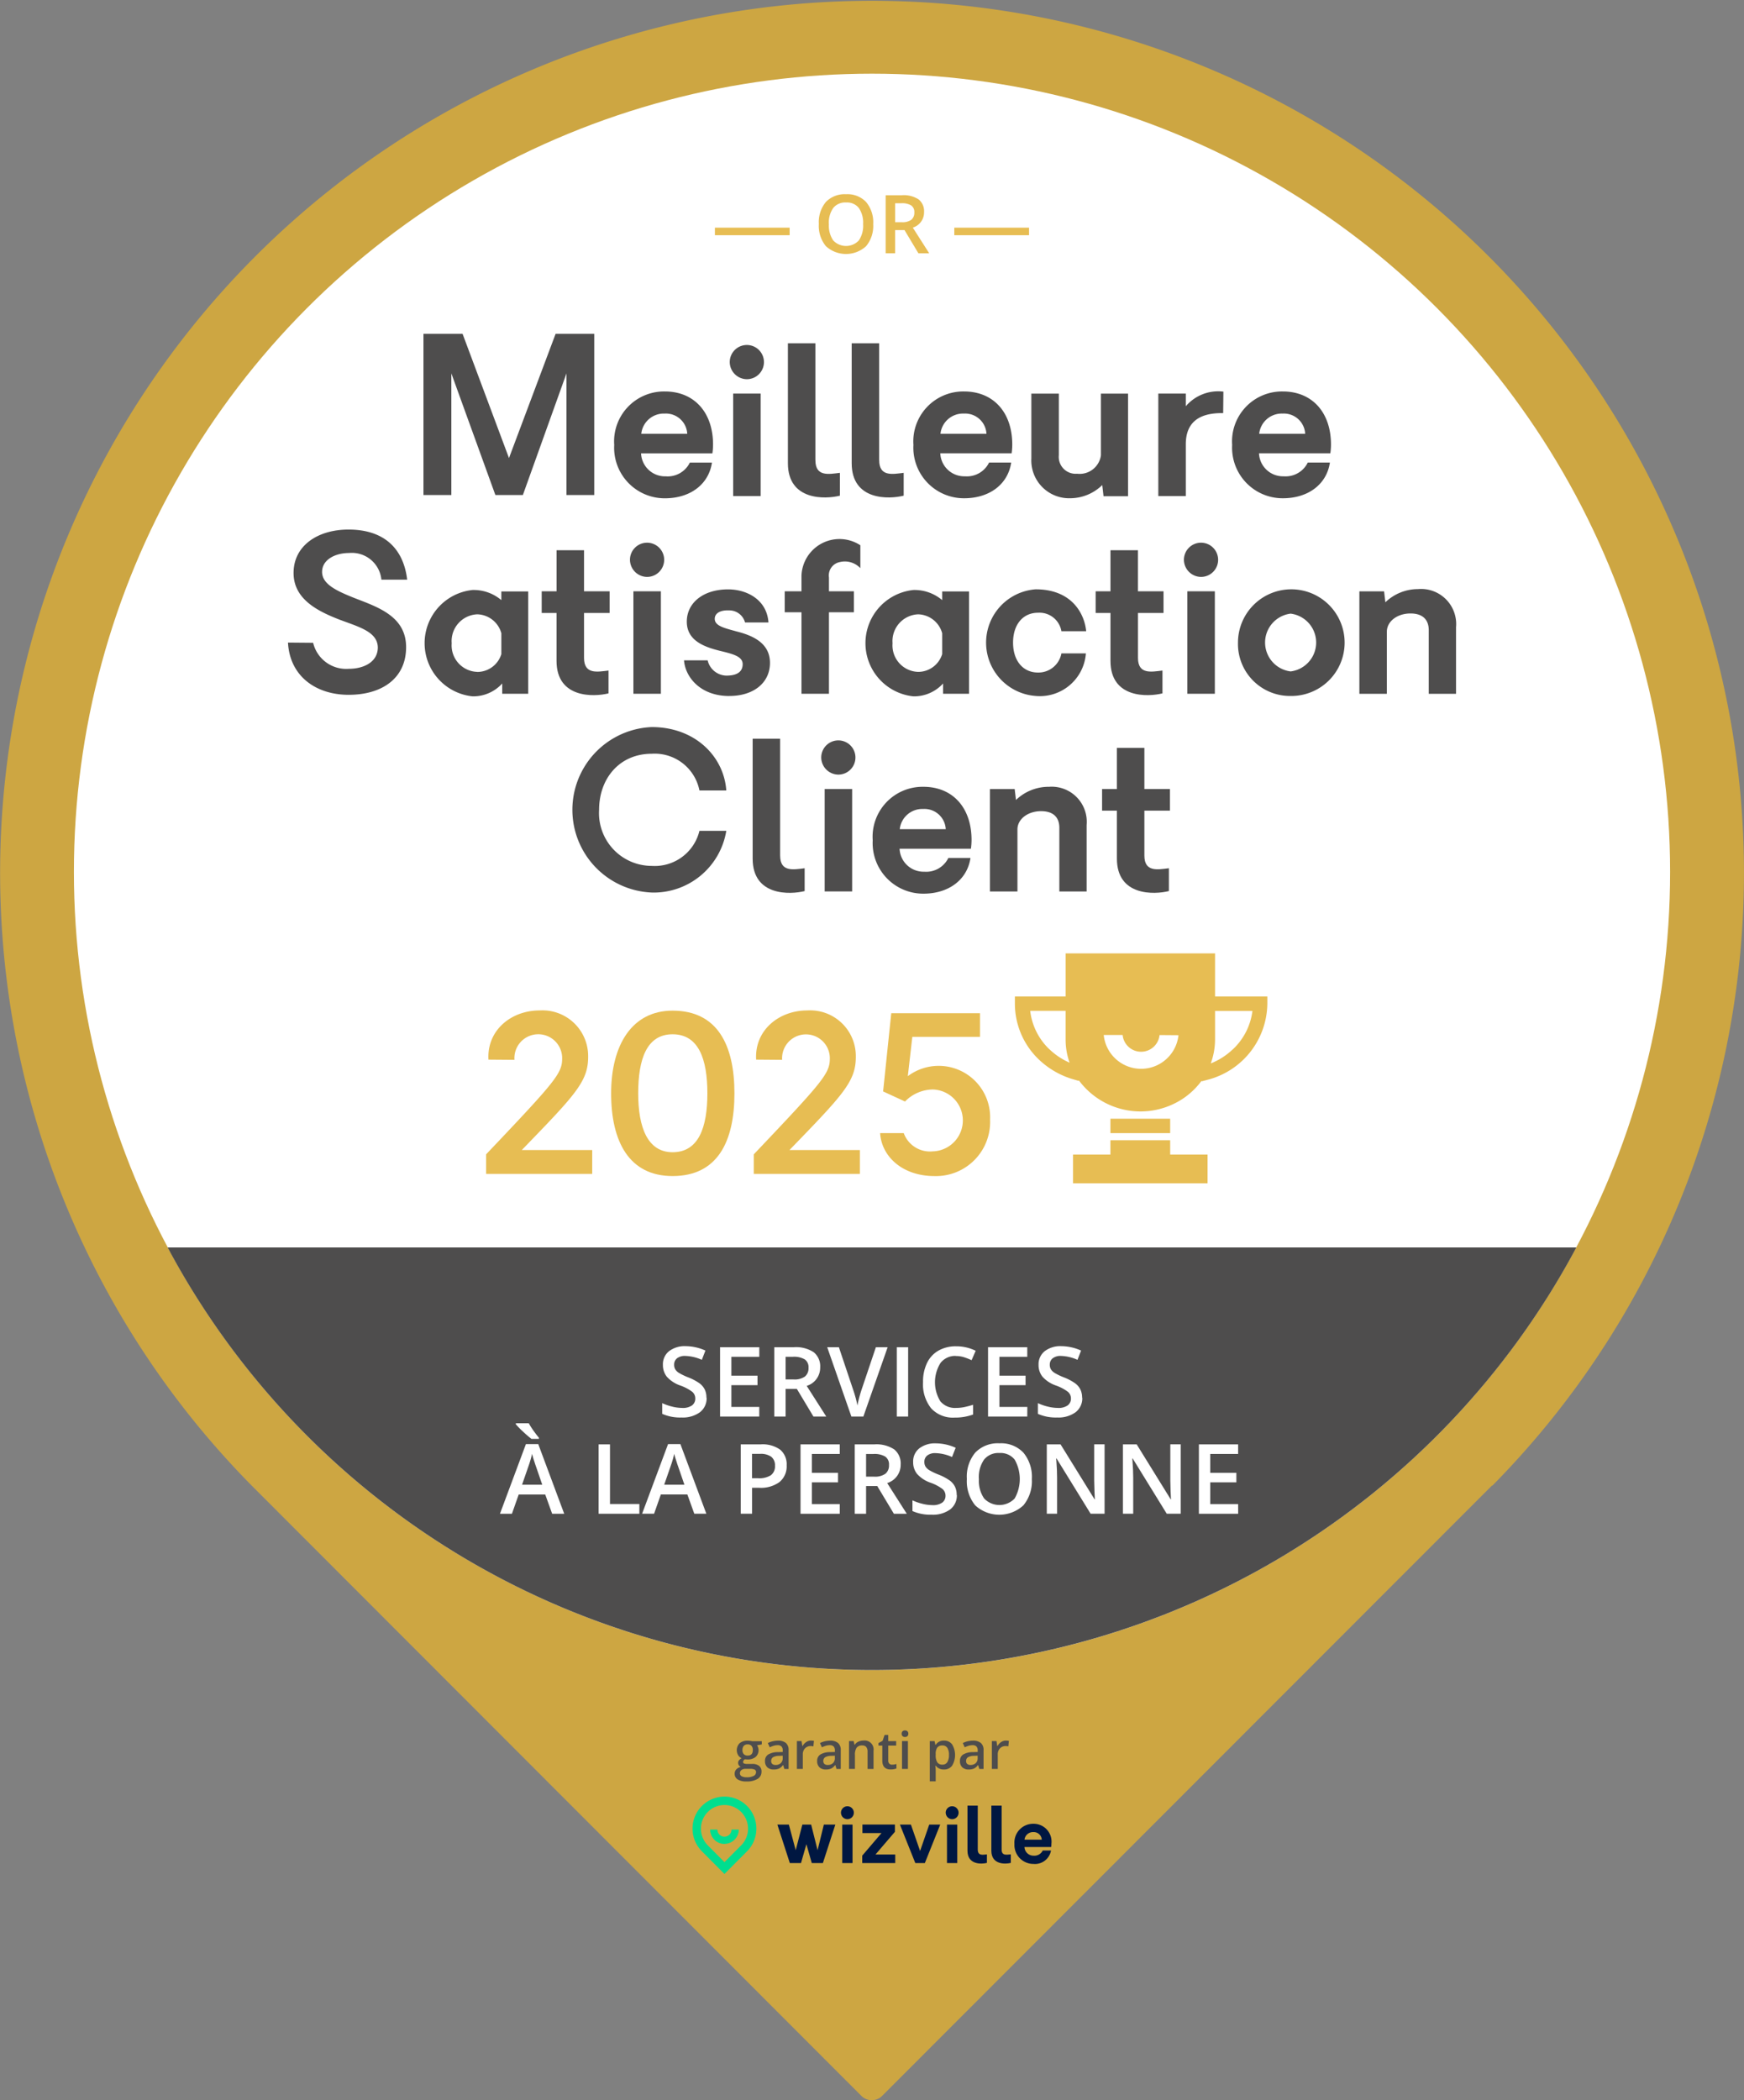 <?xml version="1.0" encoding="UTF-8"?>
<svg xmlns="http://www.w3.org/2000/svg" xmlns:xlink="http://www.w3.org/1999/xlink" width="158.655" height="191.039" viewBox="0 0 158.655 191.039">
  <rect x="0" y="0" width="158.655" height="191.039" fill="#808080" stroke="none"/>
  <defs>
    <linearGradient id="linear-gradient" x1="-30.377" y1="-20.634" x2="-29.377" y2="-20.634" gradientUnits="objectBoundingBox">
      <stop offset="0" stop-color="#e7bd53"></stop>
      <stop offset="0.5" stop-color="#ffdf8f"></stop>
      <stop offset="1" stop-color="#cda642"></stop>
    </linearGradient>
    <clipPath id="clip-path">
      <rect id="Rectangle_2100" data-name="Rectangle 2100" width="32.64" height="7.037" fill="none"></rect>
    </clipPath>
  </defs>
  <g id="Prix_Meilleure_Satisfaction_2025_-_Services_à_la_personne_Or" data-name="Prix Meilleure Satisfaction 2025 - Services à la personne Or" transform="translate(-0.06 -0.414)">
    <path id="Tracé_7849" data-name="Tracé 7849" d="M80.316,191.055a1.334,1.334,0,0,1-1.9,0l-55.452-55.5a79.321,79.321,0,1,1,112.868-.013.074.074,0,0,1-.039.014h0a.048.048,0,0,0-.038.02L80.316,191.055Z" transform="translate(0 0)" fill="url(#linear-gradient)"></path>
    <circle id="Ellipse_781" data-name="Ellipse 781" cx="72.605" cy="72.605" r="72.605" transform="translate(6.783 7.116)" fill="#fff"></circle>
    <g id="Groupe_4337" data-name="Groupe 4337" transform="translate(65.093 18.089)" style="mix-blend-mode: normal;isolation: isolate">
      <path id="Tracé_7850" data-name="Tracé 7850" d="M96.8,31.905v-.686h6.8v.686Z" transform="translate(-96.798 -28.185)" fill="#e7bd53"></path>
      <path id="Tracé_7851" data-name="Tracé 7851" d="M115.813,29.422a2.891,2.891,0,0,1-.644,2,2.708,2.708,0,0,1-3.661,0,2.9,2.9,0,0,1-.641-2.016,2.863,2.863,0,0,1,.644-2.007,2.376,2.376,0,0,1,1.84-.7,2.328,2.328,0,0,1,1.82.712,2.885,2.885,0,0,1,.643,2Zm-4.03,0a2.37,2.37,0,0,0,.393,1.479,1.6,1.6,0,0,0,2.327.005,2.372,2.372,0,0,0,.392-1.484,2.371,2.371,0,0,0-.389-1.473,1.373,1.373,0,0,0-1.157-.5,1.4,1.4,0,0,0-1.172.5,2.342,2.342,0,0,0-.4,1.473Z" transform="translate(-101.409 -26.706)" fill="#e7bd53"></path>
      <path id="Tracé_7852" data-name="Tracé 7852" d="M120.773,30V32.11h-.863V26.831H121.4a2.446,2.446,0,0,1,1.513.383,1.376,1.376,0,0,1,.491,1.156,1.445,1.445,0,0,1-1.025,1.405l1.491,2.336h-.982L121.624,30h-.852Zm0-.715h.6a1.37,1.37,0,0,0,.874-.224.812.812,0,0,0,.271-.664.715.715,0,0,0-.292-.643,1.606,1.606,0,0,0-.881-.195h-.571v1.726Z" transform="translate(-104.373 -26.747)" fill="#e7bd53"></path>
      <path id="Tracé_7853" data-name="Tracé 7853" d="M129.2,31.905v-.686H136v.686Z" transform="translate(-107.418 -28.185)" fill="#e7bd53"></path>
    </g>
    <path id="Tracé_7854" data-name="Tracé 7854" d="M22.742,169.2a72.629,72.629,0,0,0,128.158,0H22.742Z" transform="translate(-7.434 -55.318)" fill="#4e4d4d" fill-rule="evenodd"></path>
    <g id="Groupe_4338" data-name="Groupe 4338" transform="translate(60.302 122.866)" style="mix-blend-mode: normal;isolation: isolate">
      <path id="Tracé_7855" data-name="Tracé 7855" d="M93.711,187.25a1.59,1.59,0,0,1-.608,1.321,2.65,2.65,0,0,1-1.679.479,4,4,0,0,1-1.752-.332v-.975a4.8,4.8,0,0,0,.917.319,3.873,3.873,0,0,0,.9.117,1.439,1.439,0,0,0,.9-.233.76.76,0,0,0,.291-.627.785.785,0,0,0-.268-.6,4.044,4.044,0,0,0-1.105-.582,2.918,2.918,0,0,1-1.217-.8,1.689,1.689,0,0,1-.354-1.079,1.511,1.511,0,0,1,.561-1.243,2.328,2.328,0,0,1,1.506-.453,4.425,4.425,0,0,1,1.8.4l-.328.842a3.937,3.937,0,0,0-1.5-.354,1.154,1.154,0,0,0-.76.218.716.716,0,0,0-.259.576.817.817,0,0,0,.1.421,1.064,1.064,0,0,0,.341.33,5.738,5.738,0,0,0,.854.409,4.69,4.69,0,0,1,1.018.54,1.576,1.576,0,0,1,.475.565,1.7,1.7,0,0,1,.151.742Z" transform="translate(-89.671 -182.563)" fill="#fff"></path>
      <path id="Tracé_7856" data-name="Tracé 7856" d="M101.066,189.008H97.5V182.7h3.569v.872H98.528v1.718h2.378v.863H98.528v1.98h2.538Z" transform="translate(-92.236 -182.607)" fill="#fff"></path>
      <path id="Tracé_7857" data-name="Tracé 7857" d="M105.866,186.488v2.52h-1.031V182.7h1.782a2.932,2.932,0,0,1,1.808.457,1.644,1.644,0,0,1,.587,1.382,1.727,1.727,0,0,1-1.226,1.679l1.782,2.792H108.4l-1.511-2.52h-1.018Zm0-.855h.717a1.641,1.641,0,0,0,1.045-.268.969.969,0,0,0,.323-.794.854.854,0,0,0-.35-.768,1.918,1.918,0,0,0-1.053-.233h-.682v2.063Z" transform="translate(-94.641 -182.607)" fill="#fff"></path>
      <path id="Tracé_7858" data-name="Tracé 7858" d="M116.428,182.7h1.07l-2.21,6.31H114.2L112,182.7h1.062l1.316,3.923q.1.28.22.723c.078.294.128.514.151.658q.056-.328.173-.76t.19-.639l1.316-3.906Z" transform="translate(-96.989 -182.607)" fill="#fff"></path>
      <path id="Tracé_7859" data-name="Tracé 7859" d="M121.418,189.008V182.7h1.031v6.31Z" transform="translate(-100.076 -182.607)" fill="#fff"></path>
      <path id="Tracé_7860" data-name="Tracé 7860" d="M127.964,183.448a1.7,1.7,0,0,0-1.4.631,3.306,3.306,0,0,0-.02,3.5,1.728,1.728,0,0,0,1.418.6,3.739,3.739,0,0,0,.777-.079q.375-.08.781-.206v.885a4.739,4.739,0,0,1-1.683.28,2.693,2.693,0,0,1-2.128-.839,3.513,3.513,0,0,1-.742-2.4,3.888,3.888,0,0,1,.36-1.722,2.576,2.576,0,0,1,1.042-1.131,3.148,3.148,0,0,1,1.6-.393,3.967,3.967,0,0,1,1.787.406l-.371.858a5.719,5.719,0,0,0-.676-.266,2.444,2.444,0,0,0-.749-.114Z" transform="translate(-101.239 -182.563)" fill="#fff"></path>
      <path id="Tracé_7861" data-name="Tracé 7861" d="M137.333,189.008h-3.569V182.7h3.569v.872H134.8v1.718h2.378v.863H134.8v1.98h2.538Z" transform="translate(-104.122 -182.607)" fill="#fff"></path>
      <path id="Tracé_7862" data-name="Tracé 7862" d="M144.545,187.25a1.59,1.59,0,0,1-.608,1.321,2.65,2.65,0,0,1-1.679.479,4,4,0,0,1-1.752-.332v-.975a4.8,4.8,0,0,0,.917.319,3.873,3.873,0,0,0,.9.117,1.439,1.439,0,0,0,.9-.233.76.76,0,0,0,.291-.627.785.785,0,0,0-.268-.6,4.044,4.044,0,0,0-1.105-.582,2.918,2.918,0,0,1-1.217-.8,1.689,1.689,0,0,1-.354-1.079,1.511,1.511,0,0,1,.561-1.243,2.328,2.328,0,0,1,1.506-.453,4.425,4.425,0,0,1,1.8.4l-.328.842a3.937,3.937,0,0,0-1.5-.354,1.154,1.154,0,0,0-.76.218.716.716,0,0,0-.259.576.817.817,0,0,0,.1.421,1.064,1.064,0,0,0,.341.33,5.737,5.737,0,0,0,.854.409,4.689,4.689,0,0,1,1.018.54,1.576,1.576,0,0,1,.475.565,1.7,1.7,0,0,1,.151.742Z" transform="translate(-106.331 -182.563)" fill="#fff"></path>
    </g>
    <g id="Groupe_4339" data-name="Groupe 4339" transform="translate(45.543 129.877)" style="mix-blend-mode: normal;isolation: isolate">
      <path id="Tracé_7863" data-name="Tracé 7863" d="M72.465,201.222l-.631-1.752H69.422l-.617,1.752H67.717l2.361-6.336H71.2l2.361,6.336Zm-1.89-6.815a9.748,9.748,0,0,1-.753-.649,7.927,7.927,0,0,1-.662-.676v-.091h1.178a6.584,6.584,0,0,0,.447.7q.282.392.473.612v.108h-.682Zm.989,4.174-.591-1.718c-.043-.115-.1-.3-.179-.544s-.128-.429-.157-.545a9.661,9.661,0,0,1-.341,1.162l-.57,1.644h1.839Z" transform="translate(-67.717 -192.991)" fill="#fff"></path>
      <path id="Tracé_7864" data-name="Tracé 7864" d="M81.065,202.158v-6.31H82.1v5.425h2.672v.885h-3.7Z" transform="translate(-72.092 -193.927)" fill="#fff"></path>
      <path id="Tracé_7865" data-name="Tracé 7865" d="M91.7,202.145l-.631-1.752H88.657l-.617,1.752H86.952l2.361-6.336h1.122l2.361,6.336Zm-.9-2.641-.591-1.718c-.043-.115-.1-.3-.179-.544s-.128-.429-.157-.545a9.662,9.662,0,0,1-.341,1.162l-.57,1.644H90.8Z" transform="translate(-74.021 -193.915)" fill="#fff"></path>
      <path id="Tracé_7866" data-name="Tracé 7866" d="M104.477,197.756a1.842,1.842,0,0,1-.647,1.515,2.849,2.849,0,0,1-1.843.526h-.656v2.361H100.3v-6.31h1.817a2.745,2.745,0,0,1,1.771.483,1.735,1.735,0,0,1,.589,1.424Zm-3.147,1.174h.548a1.967,1.967,0,0,0,1.165-.276,1,1,0,0,0,.371-.863.98.98,0,0,0-.333-.811,1.639,1.639,0,0,0-1.036-.268h-.717v2.219Z" transform="translate(-78.396 -193.928)" fill="#fff"></path>
      <path id="Tracé_7867" data-name="Tracé 7867" d="M111.958,202.158h-3.569v-6.31h3.569v.872H109.42v1.718H111.8v.863H109.42v1.98h2.538Z" transform="translate(-81.047 -193.927)" fill="#fff"></path>
      <path id="Tracé_7868" data-name="Tracé 7868" d="M116.758,199.638v2.52h-1.031v-6.31h1.782a2.932,2.932,0,0,1,1.808.457,1.644,1.644,0,0,1,.587,1.382,1.727,1.727,0,0,1-1.226,1.679l1.782,2.792h-1.174l-1.511-2.52Zm0-.854h.717a1.641,1.641,0,0,0,1.045-.268.969.969,0,0,0,.323-.794.854.854,0,0,0-.35-.768,1.918,1.918,0,0,0-1.053-.233h-.682v2.063Z" transform="translate(-83.452 -193.927)" fill="#fff"></path>
      <path id="Tracé_7869" data-name="Tracé 7869" d="M127.573,200.4a1.59,1.59,0,0,1-.608,1.321,2.65,2.65,0,0,1-1.679.479,4,4,0,0,1-1.752-.332v-.975a4.8,4.8,0,0,0,.917.319,3.873,3.873,0,0,0,.9.117,1.439,1.439,0,0,0,.9-.233.76.76,0,0,0,.291-.627.785.785,0,0,0-.268-.6,4.044,4.044,0,0,0-1.105-.582,2.918,2.918,0,0,1-1.217-.8,1.689,1.689,0,0,1-.354-1.079,1.511,1.511,0,0,1,.561-1.243,2.328,2.328,0,0,1,1.506-.453,4.425,4.425,0,0,1,1.8.4l-.328.842a3.937,3.937,0,0,0-1.5-.354,1.154,1.154,0,0,0-.76.218.716.716,0,0,0-.259.576.817.817,0,0,0,.1.421,1.064,1.064,0,0,0,.341.33,5.735,5.735,0,0,0,.854.409,4.689,4.689,0,0,1,1.018.54,1.576,1.576,0,0,1,.475.565,1.7,1.7,0,0,1,.151.742Z" transform="translate(-86.01 -193.883)" fill="#fff"></path>
      <path id="Tracé_7870" data-name="Tracé 7870" d="M136.809,198.946a3.451,3.451,0,0,1-.77,2.4,3.239,3.239,0,0,1-4.376.007,3.473,3.473,0,0,1-.766-2.411,3.417,3.417,0,0,1,.77-2.4,2.839,2.839,0,0,1,2.2-.838,2.783,2.783,0,0,1,2.175.85,3.449,3.449,0,0,1,.768,2.4Zm-4.816,0a2.828,2.828,0,0,0,.471,1.767,1.914,1.914,0,0,0,2.782.007,3.585,3.585,0,0,0,0-3.535,1.641,1.641,0,0,0-1.384-.6,1.674,1.674,0,0,0-1.4.6,2.8,2.8,0,0,0-.473,1.761Z" transform="translate(-88.423 -193.879)" fill="#fff"></path>
      <path id="Tracé_7871" data-name="Tracé 7871" d="M146.965,202.158H145.7l-3.1-5.028h-.034l.022.28q.061.8.061,1.468v3.28h-.936v-6.31h1.252l3.094,5h.026q-.009-.1-.034-.723c-.017-.415-.026-.741-.026-.973v-3.306h.945v6.31Z" transform="translate(-91.967 -193.928)" fill="#fff"></path>
      <path id="Tracé_7872" data-name="Tracé 7872" d="M157.263,202.158H156l-3.1-5.028h-.034l.022.28q.06.8.061,1.468v3.28h-.936v-6.31h1.252l3.094,5h.026q-.009-.1-.034-.723c-.017-.415-.026-.741-.026-.973v-3.306h.945v6.31Z" transform="translate(-95.342 -193.928)" fill="#fff"></path>
      <path id="Tracé_7873" data-name="Tracé 7873" d="M165.873,202.158H162.3v-6.31h3.569v.872h-2.538v1.718h2.378v.863h-2.378v1.98h2.538Z" transform="translate(-98.717 -193.927)" fill="#fff"></path>
    </g>
    <g id="Groupe_4340" data-name="Groupe 4340" transform="translate(26.253 30.78)">
      <path id="Tracé_7874" data-name="Tracé 7874" d="M72.9,45.584H69.385l-4.241,11.3-4.222-11.3H57.364V60.247H59.9V49.181l4.007,11.066h2.5l3.968-11.066V60.247H72.9V45.584Z" transform="translate(-45.034 -45.584)" fill="#4e4d4d"></path>
      <path id="Tracé_7875" data-name="Tracé 7875" d="M92.167,58.211c0-2.931-1.72-4.828-4.378-4.828a4.542,4.542,0,0,0-4.613,4.86A4.6,4.6,0,0,0,87.788,63.1c2.307,0,3.987-1.271,4.28-3.247H90.056a2.244,2.244,0,0,1-2.19,1.25,2.185,2.185,0,0,1-2.248-2.091h6.49a5.591,5.591,0,0,0,.058-.8Zm-4.4-2.817a1.942,1.942,0,0,1,2.052,1.835H85.638A2.061,2.061,0,0,1,87.769,55.394Z" transform="translate(-53.493 -48.14)" fill="#4e4d4d"></path>
      <path id="Tracé_7876" data-name="Tracé 7876" d="M100.375,50.206a1.556,1.556,0,1,0-1.564-1.566A1.57,1.57,0,0,0,100.375,50.206Zm-1.251,1.311v9.318h2.5V51.516h-2.5Z" transform="translate(-58.618 -46.079)" fill="#4e4d4d"></path>
      <path id="Tracé_7877" data-name="Tracé 7877" d="M109.18,57.5V46.864h-2.5v10.91c0,3.435,3.42,3.281,4.73,2.952V58.649c-1.016.121-2.228.376-2.228-1.15Z" transform="translate(-61.196 -46.004)" fill="#4e4d4d"></path>
      <path id="Tracé_7878" data-name="Tracé 7878" d="M117.812,57.5V46.864h-2.5v10.91c0,3.435,3.42,3.281,4.73,2.952V58.649c-1.016.121-2.228.376-2.228-1.15Z" transform="translate(-64.025 -46.004)" fill="#4e4d4d"></path>
      <path id="Tracé_7879" data-name="Tracé 7879" d="M132.657,58.211c0-2.931-1.72-4.828-4.378-4.828a4.542,4.542,0,0,0-4.613,4.86,4.6,4.6,0,0,0,4.613,4.854c2.307,0,3.987-1.271,4.281-3.247h-2.013a2.243,2.243,0,0,1-2.19,1.25,2.184,2.184,0,0,1-2.247-2.091H132.6A5.591,5.591,0,0,0,132.657,58.211Zm-4.4-2.817a1.942,1.942,0,0,1,2.052,1.835h-4.183A2.061,2.061,0,0,1,128.259,55.394Z" transform="translate(-66.763 -48.14)" fill="#4e4d4d"></path>
      <path id="Tracé_7880" data-name="Tracé 7880" d="M148.417,53.673h-2.463V59.28a1.954,1.954,0,0,1-2.169,1.681,1.536,1.536,0,0,1-1.661-1.681V53.673h-2.5v5.9a3.44,3.44,0,0,0,3.538,3.617,4.182,4.182,0,0,0,2.912-1.2l.117,1.016h2.229V53.673Z" transform="translate(-71.993 -48.235)" fill="#4e4d4d"></path>
      <path id="Tracé_7881" data-name="Tracé 7881" d="M159.305,54.732v-1.15h-2.5V62.9h2.5V58.195c0-1.936,1.134-2.877,3.4-2.837l.02-1.956a3.875,3.875,0,0,0-3.42,1.33Z" transform="translate(-77.624 -48.145)" fill="#4e4d4d"></path>
      <path id="Tracé_7882" data-name="Tracé 7882" d="M175.788,58.211c0-2.931-1.72-4.828-4.378-4.828a4.542,4.542,0,0,0-4.613,4.86,4.6,4.6,0,0,0,4.613,4.854c2.307,0,3.987-1.271,4.28-3.247h-2.013a2.244,2.244,0,0,1-2.19,1.25,2.185,2.185,0,0,1-2.248-2.091h6.49A5.591,5.591,0,0,0,175.788,58.211Zm-4.4-2.817a1.942,1.942,0,0,1,2.052,1.835h-4.183A2.061,2.061,0,0,1,171.39,55.394Z" transform="translate(-80.899 -48.14)" fill="#4e4d4d"></path>
      <path id="Tracé_7883" data-name="Tracé 7883" d="M44.555,87.1c3.01,0,5.219-1.486,5.219-4.335,0-2.8-2.561-3.637-4.672-4.457-1.564-.626-2.971-1.238-2.971-2.387,0-1.115,1.192-1.721,2.463-1.721a2.7,2.7,0,0,1,2.932,2.427h2.346c-.352-2.938-2.208-4.558-5.336-4.558-2.8,0-5,1.466-5,3.946,0,2.366,2.151,3.461,4.164,4.242,1.759.666,3.5,1.1,3.5,2.562-.019,1.31-1.29,1.916-2.639,1.916a3.091,3.091,0,0,1-3.245-2.366l-2.287-.02c.157,3.011,2.483,4.752,5.532,4.752Z" transform="translate(-39.023 -54.265)" fill="#4e4d4d"></path>
      <path id="Tracé_7884" data-name="Tracé 7884" d="M66.944,80.378H64.5v.787a3.891,3.891,0,0,0-2.619-.921,4.863,4.863,0,0,0,0,9.674,3.567,3.567,0,0,0,2.7-1.169v.934h2.365v-9.3Zm-4.633,7.314a2.406,2.406,0,0,1-2.326-2.6,2.436,2.436,0,0,1,2.326-2.635,2.332,2.332,0,0,1,2.19,1.721v1.9a2.293,2.293,0,0,1-2.19,1.62Z" transform="translate(-45.086 -56.943)" fill="#4e4d4d"></path>
      <path id="Tracé_7885" data-name="Tracé 7885" d="M77.216,84.658V80.571h2.326V78.6H77.216V74.863h-2.5V78.6H73.365v1.97h1.349v4.362c0,3.435,3.42,3.281,4.73,2.952V85.808C78.427,85.929,77.216,86.185,77.216,84.658Z" transform="translate(-50.278 -55.18)" fill="#4e4d4d"></path>
      <path id="Tracé_7886" data-name="Tracé 7886" d="M86.873,76.956a1.556,1.556,0,1,0-1.564-1.566A1.57,1.57,0,0,0,86.873,76.956Zm-1.251,1.311v9.318h2.5V78.266Z" transform="translate(-54.193 -54.845)" fill="#4e4d4d"></path>
      <path id="Tracé_7887" data-name="Tracé 7887" d="M96.748,89.855c2.209,0,3.695-1.2,3.695-3.011,0-1.761-1.486-2.468-3.03-2.857-1.114-.309-1.994-.5-1.994-1.15,0-.512.508-.8,1.29-.767a1.483,1.483,0,0,1,1.466,1.1h2.13c-.137-2.05-1.935-3.011-3.675-3.011-2.229,0-3.753,1.2-3.753,2.938,0,1.775,1.681,2.326,3.108,2.675,1.134.276,1.974.5,1.974,1.191,0,.645-.45,1-1.31,1.035a1.786,1.786,0,0,1-1.876-1.386H92.624c.1,1.466,1.427,3.247,4.124,3.247Z" transform="translate(-56.59 -56.914)" fill="#4e4d4d"></path>
      <path id="Tracé_7888" data-name="Tracé 7888" d="M107.774,87.424h2.5V80.015h2.268V78.106h-2.268V76.849a1.237,1.237,0,0,1,1-1.405A1.94,1.94,0,0,1,113.13,76V73.918a3.46,3.46,0,0,0-5.356,2.776v1.412h-1.525v1.909h1.525v7.409Z" transform="translate(-61.055 -54.685)" fill="#4e4d4d"></path>
      <path id="Tracé_7889" data-name="Tracé 7889" d="M126.6,80.378h-2.444v.787a3.89,3.89,0,0,0-2.619-.921,4.863,4.863,0,0,0,0,9.674,3.567,3.567,0,0,0,2.7-1.169v.934H126.6v-9.3Zm-4.633,7.314a2.406,2.406,0,0,1-2.326-2.6,2.436,2.436,0,0,1,2.326-2.635,2.331,2.331,0,0,1,2.189,1.721v1.9A2.292,2.292,0,0,1,121.968,87.693Z" transform="translate(-64.637 -56.943)" fill="#4e4d4d"></path>
      <path id="Tracé_7890" data-name="Tracé 7890" d="M138.021,89.855a4.2,4.2,0,0,0,4.554-3.872h-2.228a2.126,2.126,0,0,1-2.13,1.741c-1.369,0-2.268-1.076-2.268-2.723s.9-2.716,2.268-2.716a2.022,2.022,0,0,1,2.13,1.681H142.6c-.137-1.506-1.232-3.812-4.594-3.812a4.862,4.862,0,0,0,.02,9.7Z" transform="translate(-69.982 -56.914)" fill="#4e4d4d"></path>
      <path id="Tracé_7891" data-name="Tracé 7891" d="M152.176,84.658V80.571H154.5V78.6h-2.326V74.863h-2.5V78.6h-1.349v1.97h1.349v4.362c0,3.435,3.42,3.281,4.73,2.952V85.808C153.388,85.929,152.176,86.185,152.176,84.658Z" transform="translate(-74.845 -55.18)" fill="#4e4d4d"></path>
      <path id="Tracé_7892" data-name="Tracé 7892" d="M161.834,76.956a1.556,1.556,0,1,0-1.564-1.566A1.57,1.57,0,0,0,161.834,76.956Zm-1.251,1.311v9.318h2.5V78.266Z" transform="translate(-78.76 -54.845)" fill="#4e4d4d"></path>
      <path id="Tracé_7893" data-name="Tracé 7893" d="M172.374,89.855A4.851,4.851,0,1,0,167.585,85,4.734,4.734,0,0,0,172.374,89.855Zm0-2.233a2.648,2.648,0,0,1,0-5.256,2.648,2.648,0,0,1,0,5.256Z" transform="translate(-81.157 -56.914)" fill="#4e4d4d"></path>
      <path id="Tracé_7894" data-name="Tracé 7894" d="M189.33,80.124a4.278,4.278,0,0,0-2.952,1.2l-.117-.995h-2.248v9.318h2.5V84c0-.934.938-1.66,2.15-1.66,1.075,0,1.662.531,1.662,1.526v5.782h2.482V83.587a3.192,3.192,0,0,0-3.479-3.462Z" transform="translate(-86.541 -56.904)" fill="#4e4d4d"></path>
      <path id="Tracé_7895" data-name="Tracé 7895" d="M84.738,113.845a6.7,6.7,0,0,0,6.782-5.613H89.077a4.182,4.182,0,0,1-4.339,3.187,4.8,4.8,0,0,1-4.789-5.1c0-2.85,1.857-5.1,4.789-5.1a4.148,4.148,0,0,1,4.339,3.341H91.52c-.214-3.092-2.834-5.768-6.782-5.768a7.532,7.532,0,0,0,0,15.051Z" transform="translate(-51.641 -63.022)" fill="#4e4d4d"></path>
      <path id="Tracé_7896" data-name="Tracé 7896" d="M104.41,111V100.364h-2.5v10.91c0,3.435,3.42,3.281,4.73,2.952v-2.077c-1.016.121-2.228.376-2.228-1.15Z" transform="translate(-59.633 -63.537)" fill="#4e4d4d"></path>
      <path id="Tracé_7897" data-name="Tracé 7897" d="M112.755,103.706a1.556,1.556,0,1,0-1.564-1.566A1.57,1.57,0,0,0,112.755,103.706Zm-1.251,1.311v9.318h2.5v-9.318Z" transform="translate(-62.675 -63.612)" fill="#4e4d4d"></path>
      <path id="Tracé_7898" data-name="Tracé 7898" d="M127.149,111.708c0-2.938-1.72-4.834-4.378-4.834a4.547,4.547,0,0,0-4.613,4.867,4.6,4.6,0,0,0,4.613,4.854c2.307,0,3.987-1.271,4.28-3.247h-2.013a2.242,2.242,0,0,1-2.189,1.25,2.185,2.185,0,0,1-2.248-2.091h6.489a5.59,5.59,0,0,0,.059-.8Zm-4.4-2.817a1.941,1.941,0,0,1,2.052,1.835h-4.183a2.061,2.061,0,0,1,2.13-1.835Z" transform="translate(-64.958 -65.671)" fill="#4e4d4d"></path>
      <path id="Tracé_7899" data-name="Tracé 7899" d="M139.342,106.874a4.277,4.277,0,0,0-2.952,1.2l-.117-.995h-2.248v9.318h2.5v-5.647c0-.934.938-1.66,2.15-1.66,1.075,0,1.662.524,1.662,1.526v5.782h2.482v-6.057a3.192,3.192,0,0,0-3.479-3.462Z" transform="translate(-70.159 -65.671)" fill="#4e4d4d"></path>
      <path id="Tracé_7900" data-name="Tracé 7900" d="M153.043,111.408v-4.087h2.326v-1.97h-2.326v-3.738h-2.5v3.738h-1.349v1.97h1.349v4.362c0,3.435,3.42,3.281,4.73,2.952v-2.077C154.254,112.679,153.043,112.935,153.043,111.408Z" transform="translate(-75.129 -63.947)" fill="#4e4d4d"></path>
    </g>
    <g id="Groupe_4342" data-name="Groupe 4342" transform="translate(44.281 87.136)">
      <g id="Groupe_4341" data-name="Groupe 4341" transform="translate(0 5.19)" style="mix-blend-mode: normal;isolation: isolate">
        <path id="Tracé_7901" data-name="Tracé 7901" d="M72.758,141.511a2.172,2.172,0,1,0-4.338.117l-2.365-.019c-.156-2.657,2.052-4.475,4.651-4.475a4.155,4.155,0,0,1,4.416,4.1c.039,2.325-1.055,3.459-6.038,8.6h6.409v2.169H65.839v-1.779c6.331-6.663,6.918-7.367,6.918-8.715Z" transform="translate(-65.839 -137.134)" fill="#e7bd53"></path>
        <path id="Tracé_7902" data-name="Tracé 7902" d="M82.76,144.685c0-4.4,1.9-7.523,5.589-7.523,4.084,0,5.628,3.127,5.628,7.523s-1.544,7.523-5.628,7.523c-3.948,0-5.589-3.127-5.589-7.523Zm8.755,0c0-3.127-.8-5.374-3.166-5.374-2.345,0-3.127,2.247-3.127,5.374,0,3.107.86,5.355,3.127,5.355C90.714,150.04,91.515,147.793,91.515,144.685Z" transform="translate(-71.385 -137.143)" fill="#e7bd53"></path>
        <path id="Tracé_7903" data-name="Tracé 7903" d="M108.98,141.511a2.172,2.172,0,1,0-4.339.117l-2.364-.019c-.156-2.657,2.052-4.475,4.651-4.475a4.155,4.155,0,0,1,4.416,4.1c.039,2.325-1.055,3.459-6.038,8.6h6.409v2.169h-9.654v-1.779c6.331-6.663,6.918-7.367,6.918-8.715Z" transform="translate(-77.71 -137.134)" fill="#e7bd53"></path>
        <path id="Tracé_7904" data-name="Tracé 7904" d="M119.156,148.415h2.15a2.536,2.536,0,0,0,2.638,1.661,2.815,2.815,0,0,0,0-5.628,3.59,3.59,0,0,0-2.521,1.094l-1.993-.918.742-7.113h8.071v2.15h-6.155l-.41,3.576a4.678,4.678,0,0,1,7.484,3.947,4.928,4.928,0,0,1-5.061,5.14c-2.892,0-4.807-1.759-4.944-3.908Z" transform="translate(-83.313 -137.258)" fill="#e7bd53"></path>
      </g>
      <path id="Tracé_7905" data-name="Tracé 7905" d="M155.759,151.784h-5.435v1.311h5.435Z" transform="translate(-93.528 -136.745)" fill="#e7bd53"></path>
      <path id="Tracé_7906" data-name="Tracé 7906" d="M154.11,154.7h-5.442v1.3h-3.4v2.615h12.236v-2.615h-3.4v-1.3Z" transform="translate(-91.872 -137.702)" fill="#e7bd53"></path>
      <path id="Tracé_7907" data-name="Tracé 7907" d="M155.606,129.414v3.919h4.756v.658a7.235,7.235,0,0,1-5.3,6.884l-.679.182V141a6.847,6.847,0,0,1-1.729,1.647,6.98,6.98,0,0,1-9.451-1.7v.067l-.68-.2a7.632,7.632,0,0,1-2.94-1.741,7.021,7.021,0,0,1-2.186-5.083v-.658h4.615v-3.919h13.595Zm-16.817,5.23a5.759,5.759,0,0,0,1.762,3.509v-.007a6.221,6.221,0,0,0,1.823,1.21,6.2,6.2,0,0,1-.363-2.1v-2.615h-3.222Zm16.426,4.779a6.162,6.162,0,0,0,1.991-1.271v.007a5.764,5.764,0,0,0,1.8-3.509h-3.4v2.615a6.391,6.391,0,0,1-.391,2.158Zm-9.737-2.588a3.418,3.418,0,0,0,6.8.021l-1.722-.014a1.687,1.687,0,0,1-3.358-.007h-1.722Z" transform="translate(-89.291 -129.414)" fill="#e7bd53" fill-rule="evenodd"></path>
    </g>
    <g id="Groupe_4347" data-name="Groupe 4347" transform="translate(63.067 157.819)">
      <g id="Groupe_4344" data-name="Groupe 4344" transform="translate(3.824)" style="mix-blend-mode: normal;isolation: isolate">
        <g id="Groupe_4343" data-name="Groupe 4343" style="mix-blend-mode: normal;isolation: isolate">
          <path id="Tracé_7908" data-name="Tracé 7908" d="M101.942,235.978v.3l-.433.081a.683.683,0,0,1,.1.2.828.828,0,0,1-.231.863,1.129,1.129,0,0,1-.744.225,1.286,1.286,0,0,1-.22-.018.3.3,0,0,0-.174.252.14.14,0,0,0,.081.13.693.693,0,0,0,.3.044h.442a.979.979,0,0,1,.637.179.629.629,0,0,1,.218.516.75.75,0,0,1-.355.664,1.873,1.873,0,0,1-1.026.234,1.419,1.419,0,0,1-.79-.184.591.591,0,0,1-.273-.522.557.557,0,0,1,.148-.393.787.787,0,0,1,.413-.221.406.406,0,0,1-.177-.148.375.375,0,0,1-.07-.214.367.367,0,0,1,.081-.241.918.918,0,0,1,.238-.194.7.7,0,0,1-.319-.276.9.9,0,0,1,.138-1.086,1.1,1.1,0,0,1,.741-.227,1.9,1.9,0,0,1,.225.014,1.434,1.434,0,0,1,.177.031h.877Zm-1.99,2.927a.3.3,0,0,0,.157.268.855.855,0,0,0,.441.094,1.326,1.326,0,0,0,.655-.126.377.377,0,0,0,.215-.334.253.253,0,0,0-.118-.235.948.948,0,0,0-.438-.07h-.407a.573.573,0,0,0-.368.109.357.357,0,0,0-.136.294Zm.231-2.107a.514.514,0,0,0,.122.367.464.464,0,0,0,.352.128q.467,0,.467-.5a.565.565,0,0,0-.116-.381.439.439,0,0,0-.352-.134.451.451,0,0,0-.354.133A.558.558,0,0,0,100.184,236.8Z" transform="translate(-99.471 -235.008)" fill="#4e4d4d"></path>
          <path id="Tracé_7909" data-name="Tracé 7909" d="M105.344,238.512l-.108-.352h-.018a1.039,1.039,0,0,1-.368.315,1.165,1.165,0,0,1-.477.084.809.809,0,0,1-.583-.2.754.754,0,0,1-.21-.571.668.668,0,0,1,.291-.591,1.681,1.681,0,0,1,.887-.218l.437-.013v-.135a.513.513,0,0,0-.113-.363.463.463,0,0,0-.352-.12,1.216,1.216,0,0,0-.374.057,2.893,2.893,0,0,0-.344.135l-.174-.385a1.879,1.879,0,0,1,.451-.163,2.1,2.1,0,0,1,.463-.056,1.1,1.1,0,0,1,.729.21.825.825,0,0,1,.246.661v1.706h-.385Zm-.8-.366a.665.665,0,0,0,.471-.164.593.593,0,0,0,.177-.459v-.22l-.325.014a1.121,1.121,0,0,0-.553.126.388.388,0,0,0-.173.348.338.338,0,0,0,.1.262.43.43,0,0,0,.3.093Z" transform="translate(-100.818 -235.007)" fill="#4e4d4d"></path>
          <path id="Tracé_7910" data-name="Tracé 7910" d="M109.179,235.933a1.331,1.331,0,0,1,.268.022l-.052.5a1.03,1.03,0,0,0-.238-.028.688.688,0,0,0-.523.21.76.76,0,0,0-.2.547v1.324h-.538v-2.534h.422l.071.447h.028a1,1,0,0,1,.329-.36.779.779,0,0,1,.436-.132Z" transform="translate(-102.232 -235.007)" fill="#4e4d4d"></path>
          <path id="Tracé_7911" data-name="Tracé 7911" d="M112.4,238.512l-.108-.352h-.018a1.039,1.039,0,0,1-.368.315,1.165,1.165,0,0,1-.477.084.809.809,0,0,1-.583-.2.754.754,0,0,1-.21-.571.668.668,0,0,1,.291-.591,1.681,1.681,0,0,1,.887-.218l.437-.013v-.135a.513.513,0,0,0-.113-.363.463.463,0,0,0-.352-.12,1.216,1.216,0,0,0-.374.057,2.891,2.891,0,0,0-.344.135l-.174-.385a1.879,1.879,0,0,1,.451-.163,2.1,2.1,0,0,1,.463-.056,1.1,1.1,0,0,1,.729.21.825.825,0,0,1,.246.661v1.706H112.4Zm-.8-.366a.664.664,0,0,0,.471-.164.593.593,0,0,0,.177-.459v-.22l-.325.014a1.121,1.121,0,0,0-.553.126.388.388,0,0,0-.173.348.338.338,0,0,0,.1.262.43.43,0,0,0,.3.093Z" transform="translate(-103.13 -235.007)" fill="#4e4d4d"></path>
          <path id="Tracé_7912" data-name="Tracé 7912" d="M117.178,238.512h-.54v-1.557a.682.682,0,0,0-.118-.438.456.456,0,0,0-.374-.145.6.6,0,0,0-.5.2,1.118,1.118,0,0,0-.158.676v1.262h-.538v-2.534h.422l.075.332h.028a.754.754,0,0,1,.325-.279,1.085,1.085,0,0,1,.467-.1.813.813,0,0,1,.912.928v1.651Z" transform="translate(-104.544 -235.008)" fill="#4e4d4d"></path>
          <path id="Tracé_7913" data-name="Tracé 7913" d="M120.178,237.869a1.316,1.316,0,0,0,.394-.062v.405a1.1,1.1,0,0,1-.23.066,1.661,1.661,0,0,1-.292.026q-.764,0-.765-.806v-1.365h-.346V235.9l.371-.2.183-.536h.332v.563h.721v.407h-.721v1.357a.382.382,0,0,0,.1.288.355.355,0,0,0,.255.093Z" transform="translate(-105.851 -234.755)" fill="#4e4d4d"></path>
          <path id="Tracé_7914" data-name="Tracé 7914" d="M122.074,234.856a.3.3,0,0,1,.079-.222.309.309,0,0,1,.226-.078.3.3,0,0,1,.221.078.3.3,0,0,1,.079.222.292.292,0,0,1-.079.216.3.3,0,0,1-.221.079.307.307,0,0,1-.226-.079A.293.293,0,0,1,122.074,234.856Zm.57,3.2h-.538v-2.534h.538Z" transform="translate(-106.879 -234.556)" fill="#4e4d4d"></path>
          <path id="Tracé_7915" data-name="Tracé 7915" d="M127.164,238.558a.888.888,0,0,1-.747-.346h-.032q.032.321.032.389v1.038h-.538v-3.661h.435c.012.047.038.161.075.34h.028a.843.843,0,0,1,.756-.385.88.88,0,0,1,.739.344,1.883,1.883,0,0,1,0,1.933.886.886,0,0,1-.743.349Zm-.131-2.186a.563.563,0,0,0-.469.188.978.978,0,0,0-.148.6v.08a1.184,1.184,0,0,0,.147.67.544.544,0,0,0,.479.208.486.486,0,0,0,.431-.229,1.184,1.184,0,0,0,.151-.653,1.139,1.139,0,0,0-.15-.645A.5.5,0,0,0,127.033,236.372Z" transform="translate(-108.126 -235.007)" fill="#4e4d4d"></path>
          <path id="Tracé_7916" data-name="Tracé 7916" d="M131.724,238.512l-.108-.352H131.6a1.039,1.039,0,0,1-.368.315,1.165,1.165,0,0,1-.477.084.809.809,0,0,1-.583-.2.754.754,0,0,1-.21-.571.668.668,0,0,1,.291-.591,1.681,1.681,0,0,1,.887-.218l.437-.013v-.135a.513.513,0,0,0-.113-.363.463.463,0,0,0-.352-.12,1.216,1.216,0,0,0-.374.057,2.892,2.892,0,0,0-.344.135l-.174-.385a1.878,1.878,0,0,1,.451-.163,2.1,2.1,0,0,1,.463-.056,1.1,1.1,0,0,1,.729.21.825.825,0,0,1,.246.661v1.706h-.385Zm-.8-.366a.665.665,0,0,0,.471-.164.593.593,0,0,0,.177-.459v-.22l-.325.014a1.121,1.121,0,0,0-.553.126.388.388,0,0,0-.173.348.338.338,0,0,0,.1.262.43.43,0,0,0,.3.093Z" transform="translate(-109.464 -235.007)" fill="#4e4d4d"></path>
          <path id="Tracé_7917" data-name="Tracé 7917" d="M135.56,235.933a1.331,1.331,0,0,1,.268.022l-.052.5a1.03,1.03,0,0,0-.238-.028.688.688,0,0,0-.523.21.76.76,0,0,0-.2.547v1.324h-.538v-2.534h.421l.071.447h.028a1,1,0,0,1,.329-.36.779.779,0,0,1,.436-.132Z" transform="translate(-110.878 -235.007)" fill="#4e4d4d"></path>
        </g>
      </g>
      <g id="Groupe_4346" data-name="Groupe 4346" transform="translate(0 6.019)" clip-path="url(#clip-path)">
        <g id="Groupe_4345" data-name="Groupe 4345" transform="translate(-0.002 -0.002)">
          <path id="Tracé_7918" data-name="Tracé 7918" d="M96.681,250.546l-2.063-2.074a2.915,2.915,0,0,1,2.064-4.965,2.9,2.9,0,0,1,2.677,1.792,2.923,2.923,0,0,1-.613,3.172h0l-2.063,2.074Zm0-6.274a2.144,2.144,0,0,0-1.975,1.322,2.159,2.159,0,0,0,.45,2.341l1.525,1.533,1.526-1.533a2.153,2.153,0,0,0-1.527-3.663Z" transform="translate(-93.78 -243.507)" fill="#00de8f"></path>
          <path id="Tracé_7919" data-name="Tracé 7919" d="M97.46,249.278a1.3,1.3,0,0,1-.92-.383,1.315,1.315,0,0,1-.382-.925h.659a.648.648,0,0,0,.187.457.64.64,0,0,0,.909,0,.647.647,0,0,0,.19-.456l.66,0a1.31,1.31,0,0,1-1.3,1.3Z" transform="translate(-94.559 -244.97)" fill="#00de8f"></path>
          <path id="Tracé_7920" data-name="Tracé 7920" d="M109.4,250.793h-1.016l-.489-1.719-.491,1.719h-1.016l-1.133-3.5H106.3l.622,2.329.606-2.329h.8l.584,2.329.571-2.329h1.045l-1.133,3.5Z" transform="translate(-97.541 -244.746)" fill="#001741"></path>
          <path id="Tracé_7921" data-name="Tracé 7921" d="M113.86,245.4a.593.593,0,0,1,.1-.327.584.584,0,0,1,.9-.089.59.59,0,0,1,.126.641.584.584,0,0,1-.54.362.592.592,0,0,1-.585-.588Zm1.053,1.08v3.5h-.936v-3.5Z" transform="translate(-100.361 -243.933)" fill="#001741"></path>
          <path id="Tracé_7922" data-name="Tracé 7922" d="M118.487,248.067h-1.733v-.778h2.955v.662l-1.769,2.065h1.8v.778h-3.005v-.676Z" transform="translate(-101.302 -244.747)" fill="#001741"></path>
          <path id="Tracé_7923" data-name="Tracé 7923" d="M124.11,250.793h-.87l-1.4-3.5h1l.834,2.4.832-2.4h1l-1.4,3.5Z" transform="translate(-102.977 -244.746)" fill="#001741"></path>
          <path id="Tracé_7924" data-name="Tracé 7924" d="M128.033,245.4a.586.586,0,0,1,.361-.543.585.585,0,0,1,.8.429.593.593,0,0,1-.034.34.58.58,0,0,1-.952.188.6.6,0,0,1-.173-.413Zm1.053,1.08v3.5h-.936v-3.5Z" transform="translate(-105.006 -243.933)" fill="#001741"></path>
          <path id="Tracé_7925" data-name="Tracé 7925" d="M132.748,249.161v.778c-.49.125-1.769.184-1.769-1.109v-4.1h.936v4c0,.573.454.477.834.434Z" transform="translate(-105.971 -243.908)" fill="#001741"></path>
          <path id="Tracé_7926" data-name="Tracé 7926" d="M135.981,249.161v.778c-.49.125-1.77.184-1.77-1.109v-4.1h.936v4C135.147,249.3,135.6,249.2,135.981,249.161Z" transform="translate(-107.031 -243.908)" fill="#001741"></path>
          <path id="Tracé_7927" data-name="Tracé 7927" d="M140.675,249.3h-2.428a.82.82,0,0,0,.842.786.838.838,0,0,0,.819-.47h.753a1.483,1.483,0,0,1-1.6,1.22,1.724,1.724,0,0,1-1.726-1.823,1.705,1.705,0,0,1,1.726-1.829,1.625,1.625,0,0,1,1.638,1.814,2.05,2.05,0,0,1-.022.3Zm-2.421-.669h1.565a.728.728,0,0,0-.768-.69.773.773,0,0,0-.8.69Z" transform="translate(-108.054 -244.711)" fill="#001741"></path>
        </g>
      </g>
    </g>
  </g>
</svg>
